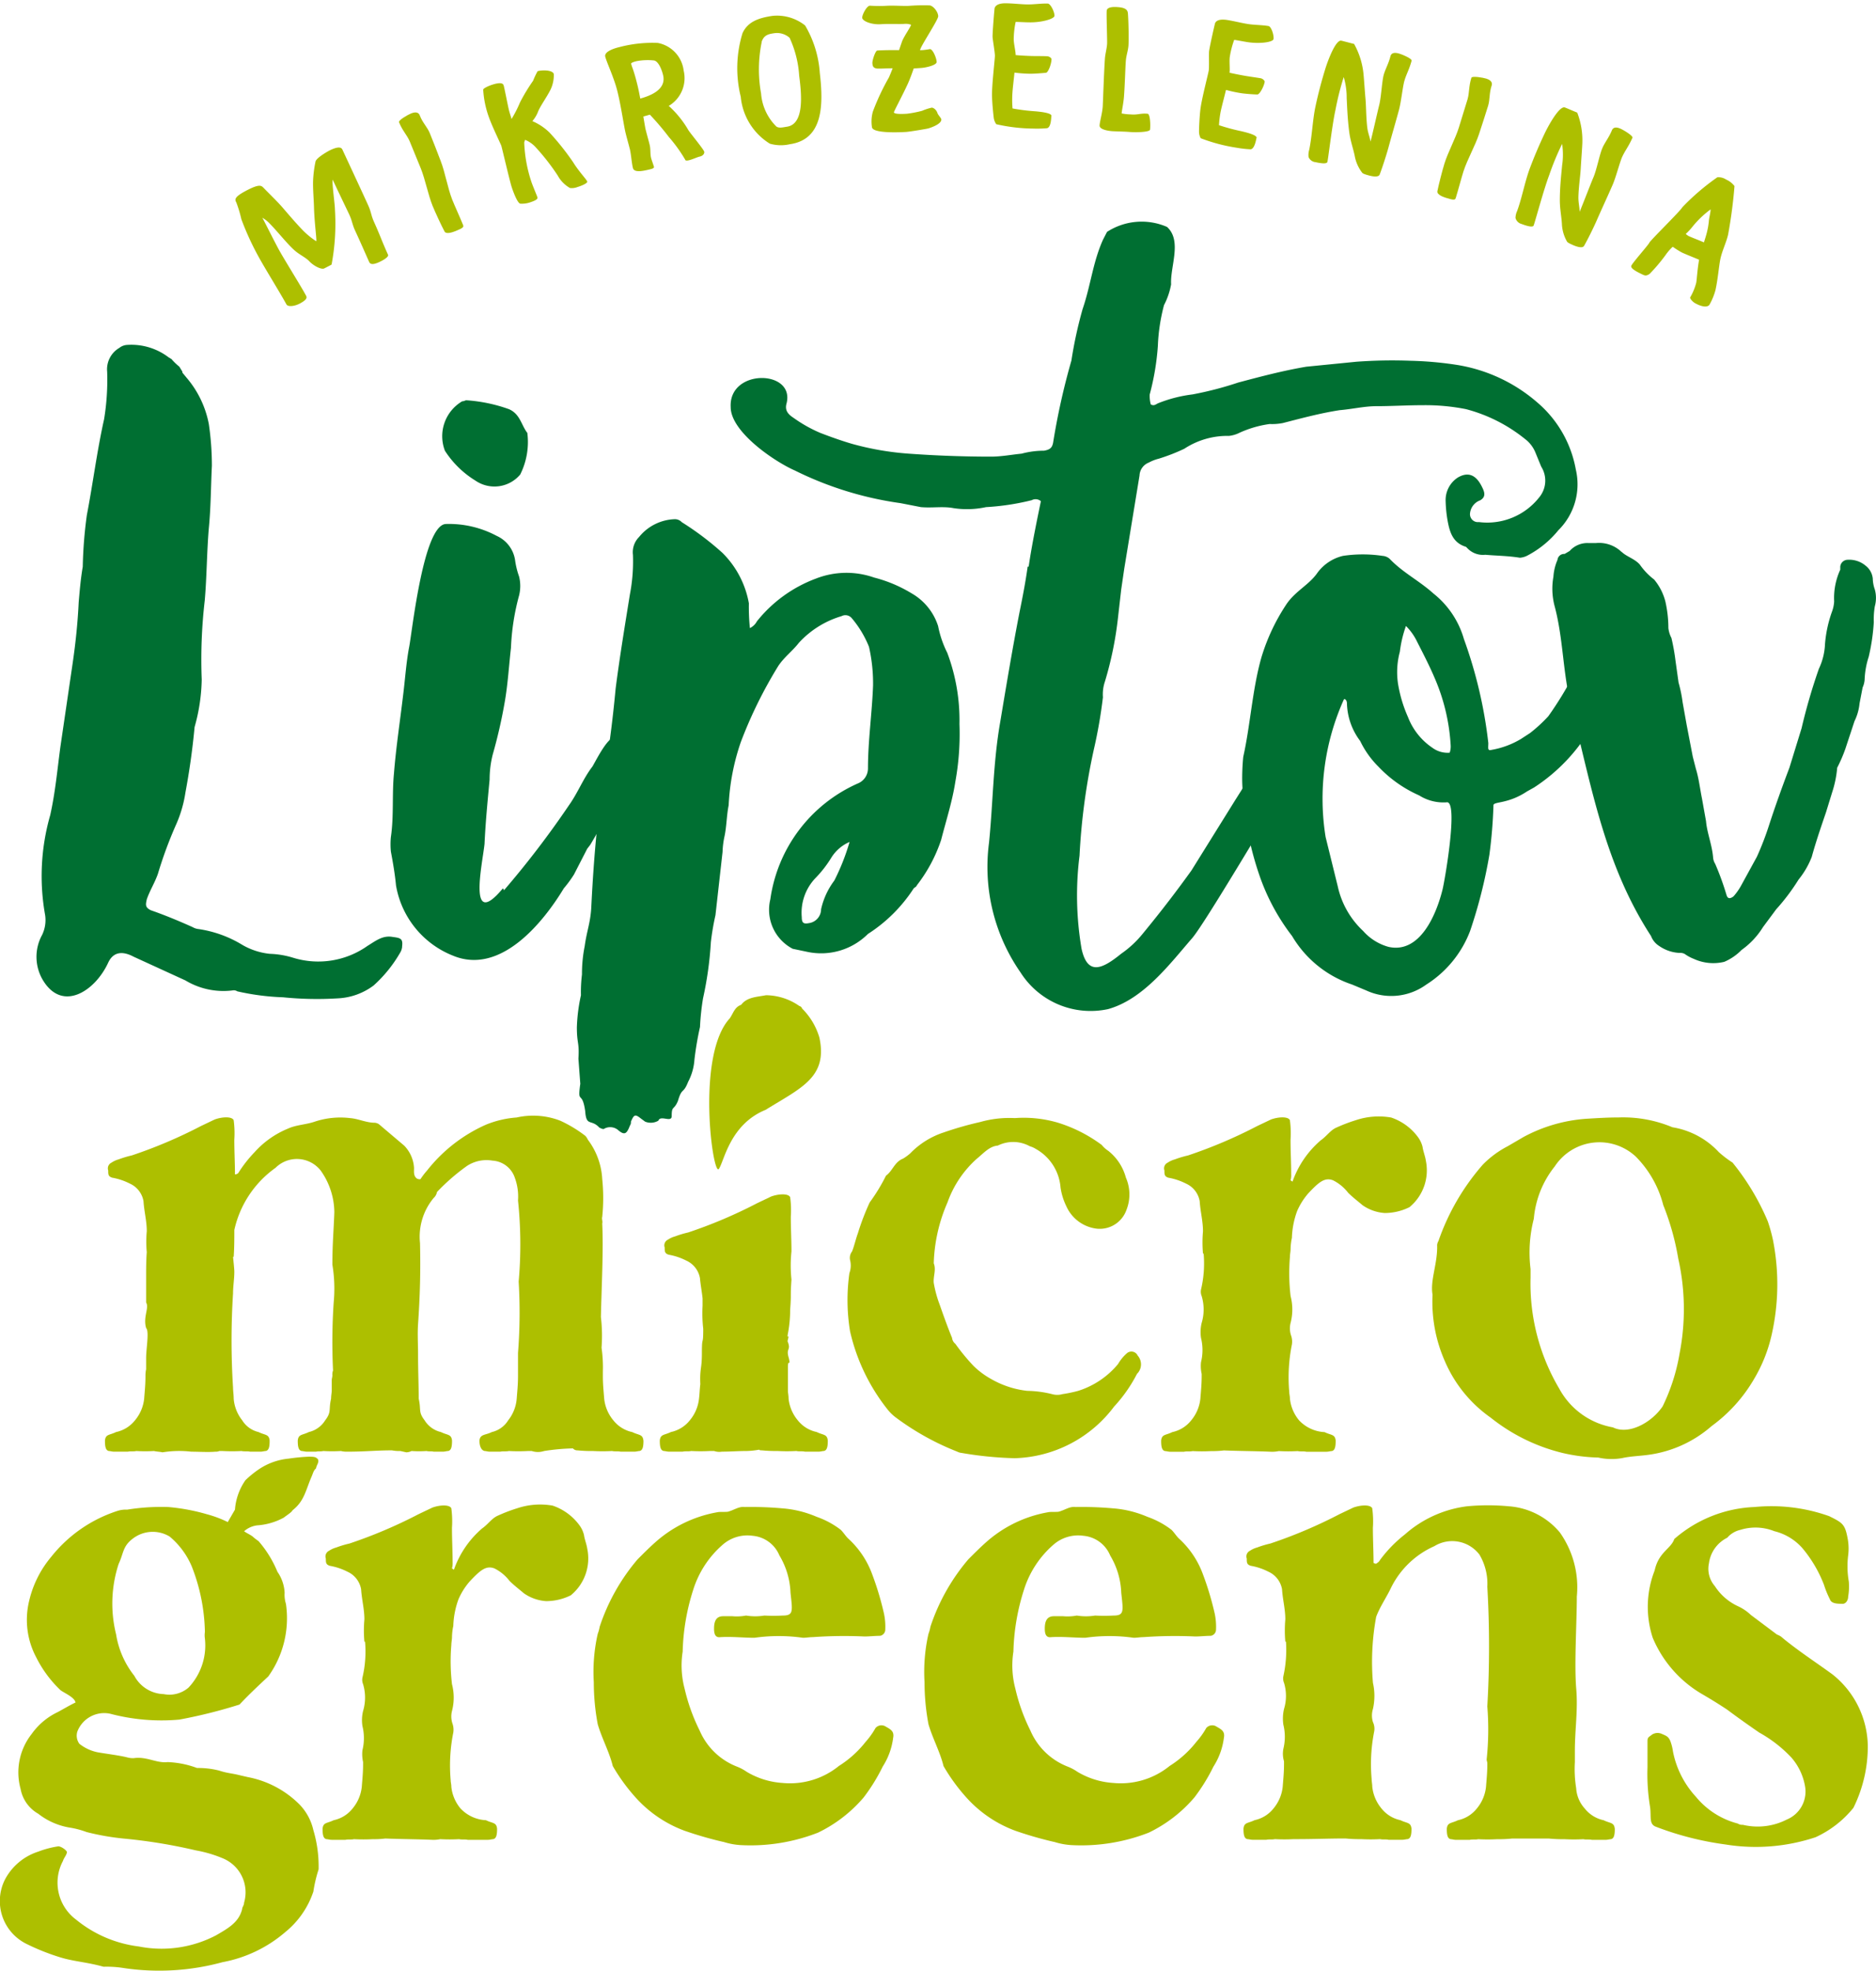 <svg id="Group_16" data-name="Group 16" xmlns="http://www.w3.org/2000/svg" xmlns:xlink="http://www.w3.org/1999/xlink" width="86.12" height="90.427" viewBox="0 0 86.12 90.427">
  <defs>
    <clipPath id="clip-path">
      <rect id="Rectangle_1" data-name="Rectangle 1" width="86.12" height="90.427" fill="none"/>
    </clipPath>
  </defs>
  <g id="Group_1" data-name="Group 1" clip-path="url(#clip-path)">
    <path id="Path_2" data-name="Path 2" d="M19.766,55.774a.634.634,0,0,1-.093.273,6.155,6.155,0,0,1-1.214,1.5,2.966,2.966,0,0,1-1.634.591A15.554,15.554,0,0,1,14.3,58.09a11.125,11.125,0,0,1-2.1-.273.286.286,0,0,0-.187-.046,3.385,3.385,0,0,1-2.194-.454L7.44,56.228c-.514-.273-.934-.227-1.167.273-.607,1.317-2.1,2.271-2.988.818a2.088,2.088,0,0,1-.047-2.089,1.562,1.562,0,0,0,.14-.909,10.121,10.121,0,0,1,.233-4.587c.234-1.045.327-2.089.467-3.134l.56-3.815c.14-.954.234-1.862.28-2.816.047-.545.093-1.09.187-1.635a20.138,20.138,0,0,1,.187-2.362c.28-1.454.467-2.952.793-4.406a11.137,11.137,0,0,0,.14-2.18,1.137,1.137,0,0,1,.56-1.09.63.63,0,0,1,.373-.137,2.827,2.827,0,0,1,1.914.591c.047,0,.047.046.093.046a2.8,2.8,0,0,0,.374.363l.14.228v.045l.187.227a4.589,4.589,0,0,1,1.027,2.135,13.134,13.134,0,0,1,.14,1.908c-.047.954-.047,1.908-.14,2.861-.093,1.09-.093,2.226-.187,3.316a23.457,23.457,0,0,0-.14,3.633,8.483,8.483,0,0,1-.327,2.18q-.14,1.5-.42,3a5.721,5.721,0,0,1-.42,1.453,18.985,18.985,0,0,0-.841,2.271c-.14.409-.374.772-.514,1.181-.047.227-.093.364.187.5.654.227,1.307.5,1.914.772a.676.676,0,0,0,.28.091,5.343,5.343,0,0,1,2.008.727,3.161,3.161,0,0,0,1.26.409,4.066,4.066,0,0,1,1.074.181,3.915,3.915,0,0,0,3.409-.545c.374-.227.7-.5,1.167-.409.374.046.467.09.42.454" transform="translate(-1.306 -12.336)" fill="#006f32"/>
    <path id="Path_3" data-name="Path 3" d="M45.461,44.9c0,.046-.093.318-.14.318-.42.59-.327,1-.654,1.635-.28.545-.28.636-.793,1.545a3.714,3.714,0,0,0-.374.545,17.933,17.933,0,0,1-1.074,1.862c-.514.727-.887,1.5-1.354,2.271l-.14.181-.607,1.181a5.519,5.519,0,0,1-.467.636c-.934,1.545-2.895,4-5.089,3.089a4.232,4.232,0,0,1-2.615-3.225c-.047-.5-.14-1.045-.234-1.544a3.329,3.329,0,0,1,0-.682c.14-.954.047-1.953.14-2.907.093-1.181.28-2.407.42-3.588.093-.727.14-1.5.28-2.226s.654-5.587,1.681-5.632a4.651,4.651,0,0,1,2.335.545A1.455,1.455,0,0,1,37.618,40a3.761,3.761,0,0,0,.187.772,1.8,1.8,0,0,1,0,.863,10.732,10.732,0,0,0-.374,2.407c-.093.818-.14,1.635-.28,2.453a23.361,23.361,0,0,1-.56,2.453,4.7,4.7,0,0,0-.14,1.135c-.093,1-.187,1.953-.233,2.952-.093.909-.794,4,.84,2.044.047.046.047.046.047.091a42.692,42.692,0,0,0,2.988-3.906c.42-.591.654-1.227,1.074-1.772.14-.227.607-1.181.934-1.317l.187-.227c.28-.59.56-.727.887-1.317.14-.182.374-.136.514-.273a3.917,3.917,0,0,0,.747-.772c.28-.363.56-.863.84-1.226.047-.091.187-.182.28-.091.14.091,0,.5-.093.636m-7.611-8.811a1.544,1.544,0,0,1-2.054.273A4.4,4.4,0,0,1,34.4,35a1.858,1.858,0,0,1,.794-2.271c.093,0,.14-.046.187-.046a7.18,7.18,0,0,1,1.961.409c.514.227.56.727.841,1.09a3.326,3.326,0,0,1-.327,1.908" transform="translate(-13.975 -14.319)" fill="#006f32"/>
    <path id="Path_4" data-name="Path 4" d="M55.4,47.063a6.247,6.247,0,0,1,2.708-1.953,3.838,3.838,0,0,1,2.661-.046,6.35,6.35,0,0,1,1.727.727,2.66,2.66,0,0,1,1.214,1.5,4.772,4.772,0,0,0,.42,1.226,8.778,8.778,0,0,1,.56,3.27,12.279,12.279,0,0,1-.187,2.634c-.14.909-.42,1.772-.654,2.68a6.988,6.988,0,0,1-1.12,2.089c0,.046-.094.091-.14.137a7,7,0,0,1-2.1,2.089,3.042,3.042,0,0,1-2.8.818l-.654-.137a2.019,2.019,0,0,1-1.027-2.271,6.856,6.856,0,0,1,4.015-5.314.743.743,0,0,0,.467-.682c0-1.272.187-2.543.234-3.815a7.6,7.6,0,0,0-.187-1.772,4.764,4.764,0,0,0-.793-1.317.379.379,0,0,0-.467-.09,4.315,4.315,0,0,0-1.961,1.226c-.28.364-.654.636-.934,1.045a20.383,20.383,0,0,0-1.727,3.5,10.341,10.341,0,0,0-.56,2.907c-.093.454-.093.954-.187,1.408a3.875,3.875,0,0,0-.093.727l-.326,2.907a11.446,11.446,0,0,0-.211,1.237,16.258,16.258,0,0,1-.359,2.574,11.316,11.316,0,0,0-.14,1.317,14.5,14.5,0,0,0-.255,1.5,2.545,2.545,0,0,1-.288,1.014c-.234.591-.281.239-.468.874-.187.455-.288.2-.288.7,0,.318-.518-.062-.611.21a.688.688,0,0,1-.607.046l-.187-.137c-.28-.227-.327-.182-.467.137a.268.268,0,0,1-.047.182c-.14.364-.234.454-.514.227a.566.566,0,0,0-.654-.091c-.047.046-.14,0-.234-.045-.374-.409-.6-.028-.65-.755-.14-1-.365-.257-.225-1.256l-.086-1.15c.047-.773-.071-.67-.071-1.442a7.874,7.874,0,0,1,.187-1.469,6.527,6.527,0,0,1,.047-.954,6.451,6.451,0,0,1,.125-1.3c.093-.682.257-1.055.3-1.737.093-1.862.233-3.77.514-5.632.28-1.454.466-2.952.607-4.452.187-1.453.42-2.861.654-4.314a7.963,7.963,0,0,0,.14-1.817.986.986,0,0,1,.28-.817,2.2,2.2,0,0,1,1.634-.818.43.43,0,0,1,.327.136,13.365,13.365,0,0,1,1.867,1.408,4.315,4.315,0,0,1,1.214,2.316,9.627,9.627,0,0,0,.047,1.136.728.728,0,0,0,.326-.318m3.409,10.855a5.28,5.28,0,0,1-.747.954,2.305,2.305,0,0,0-.607,1.772c0,.273.094.318.327.273a.647.647,0,0,0,.56-.636,3.421,3.421,0,0,1,.607-1.317,10.1,10.1,0,0,0,.7-1.771,1.835,1.835,0,0,0-.841.727" transform="translate(-20.645 -18.568)" fill="#006f32"/>
    <path id="Path_5" data-name="Path 5" d="M97.693,32.246a4.555,4.555,0,0,1-1.447,1.181.89.89,0,0,1-.326.09c-.561-.09-1.074-.09-1.588-.136a.988.988,0,0,1-.84-.318l-.047-.046c-.607-.182-.747-.681-.841-1.181a6,6,0,0,1-.093-.909,1.23,1.23,0,0,1,.56-1.09c.467-.273.841-.136,1.12.454.14.273.14.455-.093.591a.71.71,0,0,0-.467.591.364.364,0,0,0,.327.409h.093a3.035,3.035,0,0,0,2.755-1.135,1.2,1.2,0,0,0,.093-1.408l-.28-.681a1.478,1.478,0,0,0-.467-.591A7.23,7.23,0,0,0,93.445,26.7a9.538,9.538,0,0,0-1.961-.181c-.747,0-1.448.045-2.148.045-.56,0-1.12.137-1.681.182-.887.136-1.727.363-2.615.591a2.556,2.556,0,0,1-.607.045,4.952,4.952,0,0,0-1.4.409,1.393,1.393,0,0,1-.467.136,3.614,3.614,0,0,0-2.054.591,8.789,8.789,0,0,1-1.167.454,1.991,1.991,0,0,0-.467.182.667.667,0,0,0-.42.59l-.7,4.269-.14.954-.14,1.226a16.289,16.289,0,0,1-.607,3,1.836,1.836,0,0,0-.093.727,22.507,22.507,0,0,1-.42,2.407,29.559,29.559,0,0,0-.654,4.86,14.53,14.53,0,0,0,.093,4.269c.28,1.272.981.908,1.821.227a4.724,4.724,0,0,0,.981-.909c.934-1.136,1.587-2,2.241-2.907l2.008-3.225.374-.591a1.588,1.588,0,0,1,.28-.409c.42-.727.841-1.454,1.448-2.407a9.816,9.816,0,0,1,1.027-.954,3.917,3.917,0,0,0,.747-.772c.28-.364.56-.863.84-1.227.047-.09.187-.181.28-.09.14.09,0,.5-.093.636,0,.046-.094.318-.14.318-.42.591-.326,1-.654,1.635-.28.545-.28.636-.793,1.544a3.744,3.744,0,0,0-.374.545l-.794,1.5c-.56.863-3.5,5.859-4.109,6.586-1.027,1.181-2.241,2.816-3.875,3.27a3.81,3.81,0,0,1-4.015-1.681,8.47,8.47,0,0,1-1.448-5.95c.187-1.862.187-3.679.514-5.541.28-1.681.56-3.361.887-5.042.14-.682.28-1.408.373-2.089h.047c.14-1,.466-2.544.56-3a.368.368,0,0,0-.42-.046,11.226,11.226,0,0,1-2.1.318,4.106,4.106,0,0,1-1.494.046c-.467-.091-.981,0-1.494-.046l-.934-.182a15.8,15.8,0,0,1-4.856-1.5c-.934-.409-2.942-1.771-2.942-2.907-.093-1.771,2.942-1.726,2.568-.181-.093.318.047.5.327.681a6.352,6.352,0,0,0,1.214.682c.467.181.981.363,1.448.5a13.112,13.112,0,0,0,2.615.454q1.891.137,3.782.137c.467,0,.934-.091,1.4-.137a4.007,4.007,0,0,1,1.027-.136c.28-.046.374-.137.42-.364a31.853,31.853,0,0,1,.84-3.77,19.435,19.435,0,0,1,.514-2.362c.374-1.09.467-2.135.934-3.179l.187-.363a2.922,2.922,0,0,1,2.755-.228c.7.636.14,1.817.187,2.634a3.311,3.311,0,0,1-.326.954A8.536,8.536,0,0,0,79.3,23.8a11.644,11.644,0,0,1-.374,2.225,1.509,1.509,0,0,0,.047.455c.14.09.234,0,.327-.046a6.277,6.277,0,0,1,1.587-.409,15.727,15.727,0,0,0,2.1-.545c1.027-.273,2.054-.545,3.128-.727l2.288-.227a22.453,22.453,0,0,1,2.475-.046,16.372,16.372,0,0,1,2.1.182,7.408,7.408,0,0,1,3.735,1.726,5.26,5.26,0,0,1,1.775,3.088,2.962,2.962,0,0,1-.794,2.771" transform="translate(-26.147 -7.929)" fill="#006f32"/>
    <path id="Path_6" data-name="Path 6" d="M119.46,48.681a.632.632,0,0,1-.093.273,25.779,25.779,0,0,1-1.775,4.088,8.2,8.2,0,0,1-2.708,2.907l-.326.182c-.887.591-1.541.454-1.541.636a22.11,22.11,0,0,1-.187,2.271,22.573,22.573,0,0,1-.887,3.5,5.016,5.016,0,0,1-2.007,2.453,2.734,2.734,0,0,1-2.755.273l-.654-.273a5.063,5.063,0,0,1-2.755-2.226,9.739,9.739,0,0,1-1.494-2.77,14.708,14.708,0,0,1-.794-4.269,10,10,0,0,1,.047-1.181c.327-1.453.42-3.134.841-4.588a9.172,9.172,0,0,1,1.167-2.452c.42-.591,1.027-.863,1.4-1.408a2.037,2.037,0,0,1,1.167-.772,6.107,6.107,0,0,1,1.821,0,.543.543,0,0,1,.326.136c.607.636,1.354,1,2.008,1.59a4.111,4.111,0,0,1,1.4,2.09,20.872,20.872,0,0,1,1.12,4.769c0,.227-.047.363.14.317a3.949,3.949,0,0,0,1.354-.5l.42-.273a6.873,6.873,0,0,0,.84-.772,16.16,16.16,0,0,0,1.168-1.908.724.724,0,0,1,.326-.317,5.4,5.4,0,0,0,1.354-1.136c.233-.273.514-.454.607-.818.047-.137.187-.137.327-.137a.233.233,0,0,1,.14.318m-8.591,7.948a2.091,2.091,0,0,1-1.26-.318,5.8,5.8,0,0,1-1.868-1.317,4.227,4.227,0,0,1-.84-1.181,2.988,2.988,0,0,1-.607-1.726c0-.136-.093-.227-.14-.181a11.089,11.089,0,0,0-.84,6.313l.56,2.271a3.955,3.955,0,0,0,1.167,2.044,2.408,2.408,0,0,0,1.167.727c1.448.318,2.194-1.5,2.475-2.634.093-.363.747-4.087.187-4m-2.241-5.5a6.227,6.227,0,0,0,.467,1.59,2.993,2.993,0,0,0,1.12,1.408,1.172,1.172,0,0,0,.794.227.866.866,0,0,0,.047-.318,9.068,9.068,0,0,0-.747-3.134c-.233-.545-.514-1.09-.793-1.635a2.606,2.606,0,0,0-.514-.727,5.392,5.392,0,0,0-.28,1.181,3.6,3.6,0,0,0-.093,1.408" transform="translate(-44.458 -19.822)" fill="#006f32"/>
    <path id="Path_7" data-name="Path 7" d="M130,44.727c.233.227.607.318.841.591a3.075,3.075,0,0,0,.654.681,2.568,2.568,0,0,1,.514,1,5.5,5.5,0,0,1,.14,1.227,1.306,1.306,0,0,0,.14.454,9.762,9.762,0,0,1,.187,1.045l.14,1a6.287,6.287,0,0,1,.187.909l.187,1.045.28,1.454.14.544c.14.455.187.909.28,1.363l.187,1.045c.047.545.28,1.09.326,1.681a.634.634,0,0,0,.093.273,12.508,12.508,0,0,1,.514,1.408c.047.181.14.227.327.09a2.772,2.772,0,0,0,.327-.454l.747-1.363a13.39,13.39,0,0,0,.56-1.453c.28-.863.607-1.772.934-2.634l.56-1.817a26.278,26.278,0,0,1,.794-2.725,2.919,2.919,0,0,0,.28-1.136,5.739,5.739,0,0,1,.327-1.5,1.58,1.58,0,0,0,.093-.455,3.11,3.11,0,0,1,.28-1.453v-.137a.346.346,0,0,1,.326-.317,1.17,1.17,0,0,1,.841.273.851.851,0,0,1,.326.59,1.6,1.6,0,0,0,.094.5,1.447,1.447,0,0,1,0,.772,3.574,3.574,0,0,0-.047.727,9.342,9.342,0,0,1-.234,1.59,3.777,3.777,0,0,0-.187,1.045,1.05,1.05,0,0,1-.093.364l-.14.727a2.377,2.377,0,0,1-.233.818l-.42,1.272a6.812,6.812,0,0,1-.374.863,4.915,4.915,0,0,1-.233,1.135l-.28.909c-.233.681-.467,1.363-.654,2.044a3.863,3.863,0,0,1-.607,1.045,9.545,9.545,0,0,1-1.027,1.363l-.607.818a3.6,3.6,0,0,1-.981,1.045,2.442,2.442,0,0,1-.794.545,2.145,2.145,0,0,1-1.4-.136,1.9,1.9,0,0,1-.42-.228.437.437,0,0,0-.234-.045,1.773,1.773,0,0,1-.934-.318.913.913,0,0,1-.373-.454c-2.1-3.225-2.708-6.722-3.642-10.447-.42-1.59-.374-3.179-.794-4.723a3.141,3.141,0,0,1-.047-1.317,2.335,2.335,0,0,1,.187-.772.306.306,0,0,1,.327-.273l.233-.137a1.086,1.086,0,0,1,.841-.363h.374a1.486,1.486,0,0,1,1.167.409" transform="translate(-55.56 -19.411)" fill="#006f32"/>
    <path id="Path_8" data-name="Path 8" d="M33.293,106c0,.27-.03.45-.18.48-.06,0-.151.03-.241.03h-.629c-.12-.03-.27,0-.39-.03a8.123,8.123,0,0,1-.87,0,6.481,6.481,0,0,1-.72-.03.273.273,0,0,1-.21-.09,9.815,9.815,0,0,0-1.321.12.929.929,0,0,1-.569,0h-.18a8.128,8.128,0,0,1-.87,0c-.121.03-.27,0-.39.03h-.48c-.09,0-.18-.03-.24-.03-.149-.03-.239-.21-.239-.48.029-.3.27-.24.57-.39a1.2,1.2,0,0,0,.75-.54,1.827,1.827,0,0,0,.39-.99c.03-.391.06-.66.06-1.051v-1.05a23.713,23.713,0,0,0,.03-3.271,19.212,19.212,0,0,0-.03-3.72,2.492,2.492,0,0,0-.149-1.05,1.151,1.151,0,0,0-1.02-.78,1.642,1.642,0,0,0-1.17.24,9.446,9.446,0,0,0-1.381,1.2.48.48,0,0,1-.15.27,2.779,2.779,0,0,0-.629,2.071c.03,1.29,0,2.43-.09,3.72-.03.45,0,.93,0,1.38,0,.781.03,1.441.03,2.041.119.51-.03.6.27.99a1.2,1.2,0,0,0,.749.54c.3.15.48.09.511.39,0,.27-.03.45-.18.48-.061,0-.15.03-.241.03h-.42c-.12-.03-.21,0-.33-.03a5.051,5.051,0,0,1-.689,0,.57.57,0,0,1-.24.06l-.27-.06a1.828,1.828,0,0,1-.39-.03c-.72,0-1.23.06-2.041.06a1.127,1.127,0,0,1-.3-.03,7,7,0,0,1-.811,0c-.12.03-.21,0-.33.03h-.42c-.09,0-.18-.03-.24-.03-.15-.03-.18-.21-.18-.48.03-.3.21-.24.51-.39a1.207,1.207,0,0,0,.75-.54c.3-.391.149-.48.27-.99,0-.15.03-.27.03-.391v-.45c0-.09.03-.15.03-.24a.441.441,0,0,1,.03-.21,26.94,26.94,0,0,1,.029-3.12,6.718,6.718,0,0,0-.06-1.74c0-.931.06-1.56.09-2.4a3.342,3.342,0,0,0-.63-1.921,1.39,1.39,0,0,0-2.07-.12,4.758,4.758,0,0,0-1.891,2.851c0,.42,0,.81-.029,1.23h-.03c.03.3.059.57.059.69,0,.33-.059.66-.059.99a34.129,34.129,0,0,0,0,4.321c0,.15.03.33.03.51a1.827,1.827,0,0,0,.39.99,1.206,1.206,0,0,0,.75.54c.3.15.48.09.51.39,0,.27-.029.45-.179.48-.061,0-.15.03-.24.03h-.48c-.121-.03-.27,0-.39-.03a8.126,8.126,0,0,1-.87,0h-.15a.383.383,0,0,1-.18.03c-.329.03-.779,0-1.11,0a4.827,4.827,0,0,0-1.32.03c-.12-.03-.271-.03-.391-.06a6.983,6.983,0,0,1-.81,0c-.121.03-.27,0-.39.03h-.63c-.09,0-.18-.03-.24-.03-.15-.03-.18-.21-.18-.48.03-.3.21-.24.51-.39a1.507,1.507,0,0,0,.87-.54,1.852,1.852,0,0,0,.42-.99c.03-.391.06-.66.06-1.051a1.365,1.365,0,0,1,.03-.3v-.51c0-.45.151-1.231,0-1.381-.149-.51.151-.93,0-1.17V98.5c0-.39,0-.78.03-1.14a5.074,5.074,0,0,1,0-.96c0-.48-.12-.9-.15-1.38a1.09,1.09,0,0,0-.63-.81,2.855,2.855,0,0,0-.81-.27c-.18-.06-.18-.15-.18-.33a.29.29,0,0,1,.151-.36A1.086,1.086,0,0,1,9.2,93.1a4.649,4.649,0,0,1,.6-.18,21.781,21.781,0,0,0,3.18-1.35l.631-.3c.329-.12.78-.15.87.03a4.477,4.477,0,0,1,.029.9c0,.54.03,1.08.03,1.59a.231.231,0,0,0,.151-.06,5.874,5.874,0,0,1,.75-.96,4.191,4.191,0,0,1,1.53-1.08c.39-.18.84-.18,1.26-.33a3.745,3.745,0,0,1,1.62-.15c.36.03.72.21,1.11.21a.431.431,0,0,1,.18.06l1.169.99a1.6,1.6,0,0,1,.451,1.02c0,.18-.03.36.12.48.029.03.15.06.18.03a3.427,3.427,0,0,1,.3-.391,7.1,7.1,0,0,1,2.7-2.1,4.592,4.592,0,0,1,1.41-.33,3.462,3.462,0,0,1,2.01.15,5.961,5.961,0,0,1,1.141.69.618.618,0,0,1,.119.18A3.271,3.271,0,0,1,31.4,94a8.5,8.5,0,0,1,0,1.74c-.03.09.029.21,0,.3.06,1.23-.03,2.88-.061,4.291a7.351,7.351,0,0,1,.03,1.41,6.4,6.4,0,0,1,.06,1.11v.18c0,.391.031.66.061,1.051a1.852,1.852,0,0,0,.42.99,1.507,1.507,0,0,0,.87.54c.3.15.48.09.511.39" transform="translate(-3.754 -39.91)" fill="#adbf00"/>
    <path id="Path_9" data-name="Path 9" d="M61.616,108.809c0,.27-.03.45-.18.48-.06,0-.15.03-.241.03h-.63c-.12-.03-.27,0-.39-.03a8.124,8.124,0,0,1-.87,0,6.468,6.468,0,0,1-.72-.03c-.06,0-.09,0-.12-.03a3.7,3.7,0,0,1-.57.06c-.391,0-.75.03-1.141.03a.742.742,0,0,1-.36-.03h-.18a8.111,8.111,0,0,1-.87,0c-.12.03-.27,0-.39.03h-.63c-.09,0-.18-.03-.24-.03-.15-.03-.18-.21-.18-.48.03-.3.21-.24.51-.39a1.505,1.505,0,0,0,.87-.54,1.857,1.857,0,0,0,.42-.99c.03-.241.03-.45.06-.66-.03-.75.072-.689.072-1.41,0-.9.062-.267.062-1.137a6.227,6.227,0,0,1-.03-1.058v-.33c-.03-.3-.09-.6-.12-.931a1.092,1.092,0,0,0-.63-.81,2.87,2.87,0,0,0-.81-.27c-.18-.06-.18-.15-.18-.33a.29.29,0,0,1,.15-.36,1.106,1.106,0,0,1,.33-.15,4.6,4.6,0,0,1,.6-.18,21.862,21.862,0,0,0,3.18-1.35l.63-.3c.33-.12.781-.15.87.03a4.435,4.435,0,0,1,.03.9c0,.54.03,1.08.03,1.59a6.12,6.12,0,0,0,0,1.29c-.06.87,0,.578-.06,1.388a5.856,5.856,0,0,1-.09,1.02c-.09.45.088-.034-.031.417.18.45-.09.3.06.78.09.42-.042,0-.042.42v1.08c0,.09.03.21.03.36a1.857,1.857,0,0,0,.42.99,1.5,1.5,0,0,0,.87.54c.3.15.48.09.51.39" transform="translate(-23.615 -42.72)" fill="#adbf00"/>
    <path id="Path_10" data-name="Path 10" d="M58.9,82.289c.15-.22.21-.494.51-.6.27-.357.72-.357,1.14-.439a2.715,2.715,0,0,1,1.53.494c.09.028.12.083.12.11a3.122,3.122,0,0,1,.8,1.338c.393,1.825-.84,2.306-2.466,3.315-1.653.673-1.906,2.378-2.151,2.714-.273.375-1.063-5.26.52-6.928" transform="translate(-25.385 -35.591)" fill="#adbf00"/>
    <path id="Path_11" data-name="Path 11" d="M74.485,106.639a.551.551,0,0,1-.21-.06,12.11,12.11,0,0,1-2.851-1.59,2.058,2.058,0,0,1-.36-.36,8.949,8.949,0,0,1-1.71-3.57,8.838,8.838,0,0,1-.03-2.671,1.01,1.01,0,0,0,.03-.6.478.478,0,0,1,.09-.391c.09-.21.18-.6.27-.84a11.4,11.4,0,0,1,.54-1.41,8.388,8.388,0,0,0,.75-1.23c.3-.21.39-.63.78-.78a2.274,2.274,0,0,0,.33-.24,3.768,3.768,0,0,1,1.531-.96,15.4,15.4,0,0,1,1.68-.48,4.9,4.9,0,0,1,1.59-.18,5.567,5.567,0,0,1,1.981.21,6.679,6.679,0,0,1,2.01,1.02,1.3,1.3,0,0,0,.3.27,2.34,2.34,0,0,1,.81,1.23,1.924,1.924,0,0,1,.03,1.471,1.3,1.3,0,0,1-1.38.87,1.756,1.756,0,0,1-1.38-1.02,2.942,2.942,0,0,1-.27-.87,2.224,2.224,0,0,0-1.14-1.77,1.067,1.067,0,0,0-.27-.12,1.588,1.588,0,0,0-1.47-.03c-.39.03-.66.36-.96.6a4.868,4.868,0,0,0-1.35,2.01,7.462,7.462,0,0,0-.63,2.791c.12.3-.03.6,0,.9a5.394,5.394,0,0,0,.27.991c.18.51.36,1.02.57,1.53a.4.4,0,0,0,.15.27,9.573,9.573,0,0,0,.84,1.02,3.768,3.768,0,0,0,.81.6,4.275,4.275,0,0,0,1.65.54,4.994,4.994,0,0,1,1.14.15.866.866,0,0,0,.48,0,6.056,6.056,0,0,0,.72-.15,3.889,3.889,0,0,0,1.83-1.23,1.951,1.951,0,0,1,.39-.48.316.316,0,0,1,.51.09.608.608,0,0,1-.03.84,6.719,6.719,0,0,1-1.05,1.5,5.908,5.908,0,0,1-4.561,2.37,16.634,16.634,0,0,1-2.43-.24" transform="translate(-30.331 -39.98)" fill="#adbf00"/>
    <path id="Path_12" data-name="Path 12" d="M106.265,95.3a2.551,2.551,0,0,1-1.14.27,2.008,2.008,0,0,1-1.02-.36c-.21-.18-.45-.36-.66-.57a2,2,0,0,0-.691-.57c-.39-.15-.66.09-1.14.6a3.159,3.159,0,0,0-.51.81,3.91,3.91,0,0,0-.24,1.231,2.657,2.657,0,0,0-.06.51c0,.12-.03.24-.03.36a8.93,8.93,0,0,0,.03,1.8,2.441,2.441,0,0,1,0,1.231,1.03,1.03,0,0,0,.03.6.861.861,0,0,1,.03.39,7.623,7.623,0,0,0-.12,2.19c0,.09.03.18.03.3a1.853,1.853,0,0,0,.42.99,1.719,1.719,0,0,0,1.17.54c.3.15.48.09.51.39,0,.27-.03.45-.18.48-.06,0-.15.03-.241.03h-.93c-.12-.03-.27,0-.39-.03a8.121,8.121,0,0,1-.87,0,1.47,1.47,0,0,1-.36.03c-.69-.03-1.41-.03-2.16-.06a3.991,3.991,0,0,1-.57.03,8.111,8.111,0,0,1-.87,0c-.12.03-.27,0-.391.03h-.63c-.09,0-.18-.03-.24-.03-.15-.03-.18-.21-.18-.48.03-.3.21-.24.51-.39a1.505,1.505,0,0,0,.87-.54,1.848,1.848,0,0,0,.42-.99c.03-.39.06-.66.06-1.05v-.09a1.636,1.636,0,0,1-.03-.54,2.318,2.318,0,0,0,0-1.11,1.776,1.776,0,0,1,.03-.69,2.149,2.149,0,0,0,0-1.231.518.518,0,0,1-.03-.3,5.182,5.182,0,0,0,.12-1.65h-.03a5.829,5.829,0,0,1,0-1.02c0-.48-.12-.9-.15-1.381a1.089,1.089,0,0,0-.63-.81,2.872,2.872,0,0,0-.81-.27c-.18-.06-.18-.15-.18-.33a.29.29,0,0,1,.15-.36,1.1,1.1,0,0,1,.33-.15,4.508,4.508,0,0,1,.6-.18,21.959,21.959,0,0,0,3.18-1.35l.63-.3c.33-.12.781-.15.87.03a4.437,4.437,0,0,1,.03.9c0,.54.03,1.08.03,1.59a.825.825,0,0,1-.03.27l.09.06a4.435,4.435,0,0,1,1.29-1.89c.3-.21.45-.48.75-.6a7.477,7.477,0,0,1,.87-.33,3.316,3.316,0,0,1,1.621-.12,2.531,2.531,0,0,1,1.23.9,1.239,1.239,0,0,1,.21.45c.03.21.12.42.15.63a2.185,2.185,0,0,1-.75,2.13" transform="translate(-41.558 -39.919)" fill="#adbf00"/>
    <path id="Path_13" data-name="Path 13" d="M124.6,106.836a8.028,8.028,0,0,1-1.62-.21,8.5,8.5,0,0,1-3.3-1.62,6.09,6.09,0,0,1-2.1-2.58,6.727,6.727,0,0,1-.57-3.061c-.12-.66.24-1.44.21-2.28a.436.436,0,0,1,.06-.181,10.569,10.569,0,0,1,2.04-3.51,4.493,4.493,0,0,1,1.14-.841l.72-.42a7.1,7.1,0,0,1,2.911-.841c.51-.03.96-.059,1.47-.059a5.864,5.864,0,0,1,2.461.45,3.718,3.718,0,0,1,2.13,1.141,5.035,5.035,0,0,0,.63.48A11.106,11.106,0,0,1,132.4,96a7.314,7.314,0,0,1,.24.87,10.477,10.477,0,0,1-.06,4.321,6.907,6.907,0,0,1-.81,2.04,7.044,7.044,0,0,1-1.95,2.161,5.514,5.514,0,0,1-2.911,1.32c-.45.06-.78.06-1.2.15a2.755,2.755,0,0,1-1.11-.03m2.971-2.34a8.849,8.849,0,0,0,.78-2.43,10.588,10.588,0,0,0-.06-4.351,11.979,11.979,0,0,0-.69-2.461,4.872,4.872,0,0,0-1.26-2.221,2.451,2.451,0,0,0-3.721.451,4.446,4.446,0,0,0-.96,2.4,6.213,6.213,0,0,0-.15,2.31v.39a9.466,9.466,0,0,0,1.32,5.1,3.487,3.487,0,0,0,2.461,1.771c.72.36,1.77-.21,2.28-.96" transform="translate(-51.247 -39.966)" fill="#adbf00"/>
    <path id="Path_14" data-name="Path 14" d="M14.627,137.858a6.323,6.323,0,0,0-.241,1.02,4.03,4.03,0,0,1-1.29,1.861,6.123,6.123,0,0,1-2.88,1.38,11.039,11.039,0,0,1-4.531.27,4.95,4.95,0,0,0-.931-.06c-.75-.21-1.35-.24-1.95-.42a10.281,10.281,0,0,1-1.591-.63,2.19,2.19,0,0,1-.99-2.941,2.632,2.632,0,0,1,1.531-1.29,4.366,4.366,0,0,1,.9-.24c.12-.03.42.18.42.27-.03.15-.15.27-.18.39a2.114,2.114,0,0,0,.6,2.7,5.634,5.634,0,0,0,2.88,1.231,5.391,5.391,0,0,0,3.541-.51c.57-.33,1.05-.6,1.2-1.2,0-.09.09-.18.09-.3a1.687,1.687,0,0,0-.99-2.04,5.8,5.8,0,0,0-1.23-.36,24.424,24.424,0,0,0-3.3-.54,11.438,11.438,0,0,1-1.71-.3,4.029,4.029,0,0,0-.81-.21,3.186,3.186,0,0,1-1.41-.63,1.649,1.649,0,0,1-.81-1.14,2.848,2.848,0,0,1,.51-2.521,3.09,3.09,0,0,1,1.17-.99c.18-.09.63-.36.84-.45-.03-.24-.54-.45-.69-.57a5.394,5.394,0,0,1-1.11-1.5,3.661,3.661,0,0,1-.33-2.58,4.852,4.852,0,0,1,1.02-2.04,6.389,6.389,0,0,1,3.03-2.1,1.241,1.241,0,0,1,.45-.06,9.83,9.83,0,0,1,1.89-.12,9.176,9.176,0,0,1,1.771.33,5.26,5.26,0,0,1,.96.36l.33-.57a2.715,2.715,0,0,1,.48-1.35,4.684,4.684,0,0,1,.63-.51,2.943,2.943,0,0,1,1.35-.48,8.948,8.948,0,0,1,.931-.09c.3,0,.33.03.42.12.06.15-.06.24-.09.42-.12.09-.15.27-.21.39-.27.63-.33,1.11-.87,1.531-.03.09-.33.27-.39.33a2.969,2.969,0,0,1-1.231.36,1.115,1.115,0,0,0-.6.27c.12.09.27.149.39.24a2.309,2.309,0,0,0,.27.21,5.092,5.092,0,0,1,.87,1.41,1.844,1.844,0,0,1,.33.96,1.4,1.4,0,0,0,.06.51,4.578,4.578,0,0,1-.81,3.331c-.45.42-.9.84-1.321,1.29a23.26,23.26,0,0,1-2.76.69,9.2,9.2,0,0,1-3.181-.27,1.321,1.321,0,0,0-1.5.81.629.629,0,0,0,.09.57,1.969,1.969,0,0,0,.84.39c.33.06,1.05.15,1.38.24a1.022,1.022,0,0,0,.27.03c.6-.09,1.05.24,1.56.18a4.3,4.3,0,0,1,1.35.27,3.929,3.929,0,0,1,1.02.12c.36.12.57.12.93.21l.39.09a4.549,4.549,0,0,1,2.371,1.26,2.478,2.478,0,0,1,.63,1.17,5.833,5.833,0,0,1,.241,1.8m-9.3-10.8a4.109,4.109,0,0,0,.84,1.921,1.581,1.581,0,0,0,1.35.84,1.344,1.344,0,0,0,1.14-.3,2.819,2.819,0,0,0,.75-2.25,1.013,1.013,0,0,1,0-.3,8.608,8.608,0,0,0-.6-3,3.611,3.611,0,0,0-1.02-1.38,1.5,1.5,0,0,0-1.681.09c-.48.36-.42.66-.66,1.17a5.85,5.85,0,0,0-.12,3.211" transform="translate(0 -52.098)" fill="#adbf00"/>
    <path id="Path_15" data-name="Path 15" d="M37.753,126.99a2.551,2.551,0,0,1-1.14.27,2.008,2.008,0,0,1-1.02-.36c-.21-.18-.45-.36-.66-.57a2,2,0,0,0-.69-.57c-.39-.15-.66.09-1.14.6a3.153,3.153,0,0,0-.51.81,3.9,3.9,0,0,0-.24,1.23,2.659,2.659,0,0,0-.06.51c0,.12-.03.24-.03.36a8.889,8.889,0,0,0,.03,1.8,2.441,2.441,0,0,1,0,1.231,1.025,1.025,0,0,0,.03.6.861.861,0,0,1,.03.39,7.644,7.644,0,0,0-.12,2.19c0,.09.03.18.03.3a1.853,1.853,0,0,0,.42.99,1.718,1.718,0,0,0,1.17.54c.3.15.48.09.51.39,0,.27-.03.45-.18.48-.06,0-.15.03-.24.03h-.93c-.12-.03-.27,0-.39-.03a8.129,8.129,0,0,1-.87,0,1.472,1.472,0,0,1-.36.03c-.69-.03-1.41-.03-2.16-.06a3.99,3.99,0,0,1-.57.03,8.12,8.12,0,0,1-.87,0c-.12.03-.27,0-.391.03h-.63c-.09,0-.18-.03-.24-.03-.15-.03-.18-.21-.18-.48.03-.3.21-.24.51-.39a1.505,1.505,0,0,0,.87-.54,1.848,1.848,0,0,0,.42-.99c.03-.39.06-.66.06-1.05v-.09a1.636,1.636,0,0,1-.03-.54,2.318,2.318,0,0,0,0-1.11,1.776,1.776,0,0,1,.03-.69,2.149,2.149,0,0,0,0-1.231.518.518,0,0,1-.03-.3,5.182,5.182,0,0,0,.12-1.65h-.03a5.722,5.722,0,0,1,0-1.02c0-.48-.12-.9-.15-1.381a1.089,1.089,0,0,0-.63-.81,2.872,2.872,0,0,0-.81-.27c-.18-.06-.18-.15-.18-.33a.29.29,0,0,1,.15-.36,1.1,1.1,0,0,1,.33-.15,4.5,4.5,0,0,1,.6-.18,21.96,21.96,0,0,0,3.18-1.35l.63-.3c.33-.12.781-.15.87.03a4.436,4.436,0,0,1,.03.9c0,.54.03,1.08.03,1.59a.823.823,0,0,1-.03.27l.09.06a4.433,4.433,0,0,1,1.29-1.891c.3-.21.45-.48.75-.6a7.38,7.38,0,0,1,.87-.33,3.316,3.316,0,0,1,1.621-.12,2.532,2.532,0,0,1,1.23.9,1.239,1.239,0,0,1,.21.45c.03.21.12.42.15.63a2.185,2.185,0,0,1-.75,2.13" transform="translate(-11.544 -53.803)" fill="#adbf00"/>
    <path id="Path_16" data-name="Path 16" d="M54.432,138.4a17.3,17.3,0,0,1-1.771-.51,5.653,5.653,0,0,1-2.28-1.56,8.537,8.537,0,0,1-1.02-1.41c-.15-.63-.51-1.29-.691-1.921a10.425,10.425,0,0,1-.18-1.92,7.868,7.868,0,0,1,.18-2.221,1.782,1.782,0,0,0,.09-.33,9.235,9.235,0,0,1,1.74-3.091c.27-.27.54-.541.81-.78a5.768,5.768,0,0,1,2.851-1.381c.12-.03.42,0,.51-.03.3-.09.48-.24.75-.21a16.257,16.257,0,0,1,1.71.06,4.936,4.936,0,0,1,1.59.39,3.924,3.924,0,0,1,1.11.6c.12.12.21.27.33.39a4.12,4.12,0,0,1,1.11,1.65,13.663,13.663,0,0,1,.54,1.8,2.913,2.913,0,0,1,.06.72.292.292,0,0,1-.24.3c-.24,0-.48.03-.72.03a20.355,20.355,0,0,0-2.37.03c-.15,0-.3.03-.45.03a7.869,7.869,0,0,0-2.221,0c-.51,0-1.02-.06-1.56-.03-.21.03-.3-.09-.3-.39,0-.33.09-.57.42-.57h.42a2.314,2.314,0,0,0,.63-.03,2.632,2.632,0,0,0,.84,0,7.9,7.9,0,0,0,.84,0c.51,0,.45-.21.36-1.05a3.574,3.574,0,0,0-.51-1.71,1.466,1.466,0,0,0-1.23-.9,1.72,1.72,0,0,0-1.35.39,4.528,4.528,0,0,0-1.38,2.1,10.044,10.044,0,0,0-.48,2.82,4.152,4.152,0,0,0,.09,1.71,8.632,8.632,0,0,0,.691,1.92,3.077,3.077,0,0,0,1.71,1.65,2.146,2.146,0,0,1,.45.24,3.658,3.658,0,0,0,1.65.51,3.557,3.557,0,0,0,2.581-.78,4.824,4.824,0,0,0,1.23-1.11,3.589,3.589,0,0,0,.45-.63.362.362,0,0,1,.48-.06c.21.12.39.21.33.51a3.17,3.17,0,0,1-.48,1.32,8.451,8.451,0,0,1-.87,1.41,6.39,6.39,0,0,1-2.1,1.62,8.512,8.512,0,0,1-3.571.57,3.264,3.264,0,0,1-.78-.15" transform="translate(-21.231 -53.897)" fill="#adbf00"/>
    <path id="Path_17" data-name="Path 17" d="M81.452,138.4a17.3,17.3,0,0,1-1.771-.51,5.653,5.653,0,0,1-2.28-1.56,8.536,8.536,0,0,1-1.02-1.41c-.15-.63-.51-1.29-.691-1.921a10.424,10.424,0,0,1-.18-1.92,7.867,7.867,0,0,1,.18-2.221,1.782,1.782,0,0,0,.09-.33,9.235,9.235,0,0,1,1.74-3.091c.27-.27.54-.541.81-.78a5.768,5.768,0,0,1,2.851-1.381c.12-.03.42,0,.51-.03.3-.09.48-.24.75-.21a16.257,16.257,0,0,1,1.71.06,4.936,4.936,0,0,1,1.59.39,3.925,3.925,0,0,1,1.11.6c.12.12.21.27.33.39a4.12,4.12,0,0,1,1.11,1.65,13.664,13.664,0,0,1,.54,1.8,2.914,2.914,0,0,1,.06.72.292.292,0,0,1-.24.3c-.24,0-.48.03-.72.03a20.355,20.355,0,0,0-2.37.03c-.15,0-.3.03-.45.03a7.869,7.869,0,0,0-2.221,0c-.51,0-1.02-.06-1.56-.03-.21.03-.3-.09-.3-.39,0-.33.09-.57.42-.57h.42a2.314,2.314,0,0,0,.63-.03,2.632,2.632,0,0,0,.84,0,7.9,7.9,0,0,0,.84,0c.51,0,.45-.21.36-1.05a3.574,3.574,0,0,0-.51-1.71,1.466,1.466,0,0,0-1.23-.9,1.72,1.72,0,0,0-1.35.39,4.528,4.528,0,0,0-1.38,2.1,10.044,10.044,0,0,0-.48,2.82,4.152,4.152,0,0,0,.09,1.71,8.632,8.632,0,0,0,.691,1.92,3.077,3.077,0,0,0,1.71,1.65,2.146,2.146,0,0,1,.45.24,3.658,3.658,0,0,0,1.65.51,3.557,3.557,0,0,0,2.581-.78,4.824,4.824,0,0,0,1.23-1.11,3.59,3.59,0,0,0,.45-.63.362.362,0,0,1,.48-.06c.21.12.39.21.33.51a3.171,3.171,0,0,1-.48,1.32,8.45,8.45,0,0,1-.87,1.41,6.39,6.39,0,0,1-2.1,1.62,8.512,8.512,0,0,1-3.571.57,3.264,3.264,0,0,1-.78-.15" transform="translate(-33.068 -53.897)" fill="#adbf00"/>
    <path id="Path_18" data-name="Path 18" d="M118.635,137.733c0,.27-.03.45-.18.48-.06,0-.15.03-.241.03h-.63c-.12-.03-.27,0-.39-.03a8.126,8.126,0,0,1-.87,0,6.47,6.47,0,0,1-.72-.03h-1.68a5.989,5.989,0,0,1-.691.03,8.115,8.115,0,0,1-.87,0c-.12.03-.27,0-.39.03h-.63c-.09,0-.18-.03-.24-.03-.15-.03-.18-.21-.18-.48.03-.3.21-.24.51-.39a1.505,1.505,0,0,0,.87-.54,1.85,1.85,0,0,0,.42-.991c.03-.39.06-.66.06-1.05v-.03c0-.06-.03-.12-.03-.18a13.159,13.159,0,0,0,.03-2.431,47.7,47.7,0,0,0,0-5.491,2.618,2.618,0,0,0-.36-1.471,1.57,1.57,0,0,0-2.071-.39,4.045,4.045,0,0,0-1.98,1.89c-.21.45-.51.87-.691,1.35a11.419,11.419,0,0,0-.149,3.03,2.712,2.712,0,0,1,0,1.2,1.015,1.015,0,0,0,0,.6.72.72,0,0,1,.06.42,7.682,7.682,0,0,0-.12,2.19c0,.12.03.24.03.36a1.855,1.855,0,0,0,.42.991,1.505,1.505,0,0,0,.87.54c.3.15.48.09.51.39,0,.27-.03.45-.18.48-.06,0-.15.03-.241.03h-.63c-.12-.03-.27,0-.39-.03a8.128,8.128,0,0,1-.87,0,6.47,6.47,0,0,1-.72-.03c-.72,0-1.471.03-2.221.03h-.15a8.116,8.116,0,0,1-.87,0c-.12.03-.27,0-.39.03h-.63c-.09,0-.18-.03-.24-.03-.15-.03-.18-.21-.18-.48.03-.3.21-.24.51-.39a1.505,1.505,0,0,0,.87-.54,1.855,1.855,0,0,0,.42-.991c.03-.39.06-.66.06-1.05v-.12a1.2,1.2,0,0,1-.03-.57,2.319,2.319,0,0,0,0-1.11,1.946,1.946,0,0,1,.03-.72,2.05,2.05,0,0,0,0-1.2.518.518,0,0,1-.03-.3,5.61,5.61,0,0,0,.12-1.59h-.03a5.837,5.837,0,0,1,0-1.02c0-.48-.12-.9-.15-1.38a1.089,1.089,0,0,0-.63-.81,2.848,2.848,0,0,0-.81-.27c-.18-.06-.18-.15-.18-.33a.289.289,0,0,1,.15-.36,1.1,1.1,0,0,1,.33-.15,4.6,4.6,0,0,1,.6-.18A21.807,21.807,0,0,0,106,123.3l.63-.3c.33-.12.78-.15.87.03a4.436,4.436,0,0,1,.03.9c0,.54.03,1.08.03,1.59a.029.029,0,0,0,.03.03c.03.03.12.03.12,0a.358.358,0,0,0,.15-.15,6.019,6.019,0,0,1,1.14-1.17,5.292,5.292,0,0,1,2.851-1.29,10.246,10.246,0,0,1,1.921,0,3.366,3.366,0,0,1,2.34,1.2,4.351,4.351,0,0,1,.78,2.941c0,1.17-.12,3.06-.03,4.2.09.99-.06,1.89-.06,2.881v.51a5.55,5.55,0,0,0,.06,1.2,1.531,1.531,0,0,0,.391.931,1.505,1.505,0,0,0,.87.54c.3.15.48.09.51.39" transform="translate(-44.506 -53.834)" fill="#adbf00"/>
    <path id="Path_19" data-name="Path 19" d="M134.982,137.67c-.33-.12-.21-.45-.27-.9a9.217,9.217,0,0,1-.12-1.83v-1.2c0-.18.06-.18.21-.3a.473.473,0,0,1,.45-.03c.21.09.3.12.39.33a2.262,2.262,0,0,1,.12.48,4.268,4.268,0,0,0,1.05,2.071,3.681,3.681,0,0,0,1.921,1.23.4.4,0,0,0,.24.06,2.937,2.937,0,0,0,2.011-.241,1.389,1.389,0,0,0,.84-1.53,2.7,2.7,0,0,0-.63-1.32,6.053,6.053,0,0,0-1.47-1.141c-.48-.33-.99-.69-1.471-1.05-.36-.24-.75-.48-1.11-.69a5.416,5.416,0,0,1-2.311-2.61,4.579,4.579,0,0,1,.09-3.091c.18-.84.75-.99.9-1.44A5.956,5.956,0,0,1,139.513,123a7.913,7.913,0,0,1,3.421.42c.6.3.72.36.84.99a2.484,2.484,0,0,1,.03.81,4.043,4.043,0,0,0,.03,1.2,2.714,2.714,0,0,1-.03.69c0,.18-.12.36-.3.33-.27,0-.48-.03-.54-.21a4.364,4.364,0,0,1-.27-.66,5.9,5.9,0,0,0-.99-1.681,2.508,2.508,0,0,0-1.29-.78,2.326,2.326,0,0,0-1.56-.06,1.121,1.121,0,0,0-.6.36,1.533,1.533,0,0,0-.84,1.17,1.21,1.21,0,0,0,.27,1.05,2.528,2.528,0,0,0,1.08.931,2.138,2.138,0,0,1,.57.39l1.2.9a.986.986,0,0,1,.18.09c.75.63,1.59,1.17,2.371,1.74a4.275,4.275,0,0,1,1.62,3.241,6.34,6.34,0,0,1-.66,2.88,4.788,4.788,0,0,1-1.74,1.35,8.709,8.709,0,0,1-4.141.33,14.083,14.083,0,0,1-3.18-.81" transform="translate(-58.962 -53.861)" fill="#adbf00"/>
    <path id="Path_20" data-name="Path 20" d="M20.543,13.911c.313.323.634.626.884.919.357.416.682.792.954,1.064a3.8,3.8,0,0,0,.562.45c.033-.052-.07-.724-.1-1.486-.008-.423-.058-.915-.043-1.3a5.359,5.359,0,0,1,.111-.868c.029-.163.541-.465.707-.541.4-.184.494-.085.53-.005s.958,2.056,1.181,2.552c.148.327.124.443.272.771.286.633.35.858.643,1.505.017.037-.04.157-.409.328s-.434.052-.464-.012-.421-.959-.628-1.4c-.156-.333-.137-.456-.292-.789-.071-.152-.686-1.425-.749-1.58-.046.136.1,1.124.1,1.358a10.19,10.19,0,0,1-.153,2.536c-.051.034-.289.153-.342.18-.115.058-.464-.1-.684-.333-.165-.174-.451-.3-.667-.491-.355-.315-.78-.863-1.155-1.244a1.482,1.482,0,0,0-.33-.258c.273.515.456.9.73,1.412.233.437,1.043,1.725,1.276,2.162.037.07.071.169-.275.355-.27.145-.563.16-.624.048-.319-.582-1-1.668-1.314-2.249a12.846,12.846,0,0,1-.757-1.662,5.73,5.73,0,0,0-.23-.766c-.073-.133-.111-.243.427-.53.652-.347.725-.246.839-.125" transform="translate(-8.427 -5.276)" fill="#adbf00"/>
    <path id="Path_21" data-name="Path 21" d="M33.548,9.317c.136.35.341.527.461.815s.371.935.5,1.278c.2.506.318,1.23.527,1.766.087.223.413.945.5,1.168.035.089.026.135-.365.289-.125.049-.412.147-.484.013-.151-.283-.434-.893-.554-1.189-.2-.5-.332-1.192-.534-1.7l-.515-1.256c-.128-.293-.33-.479-.488-.871-.036-.089.411-.346.564-.406.272-.107.359.015.387.089" transform="translate(-14.279 -4.024)" fill="#adbf00"/>
    <path id="Path_22" data-name="Path 22" d="M44.244,10.847c.024.084-.279.206-.455.258a.694.694,0,0,1-.337.043,1.451,1.451,0,0,1-.562-.571,10.142,10.142,0,0,0-1-1.285,1.335,1.335,0,0,0-.5-.355l-.039.117a6.41,6.41,0,0,0,.331,1.816c.044.137.249.624.271.692s.008.131-.334.245a1.178,1.178,0,0,1-.449.059c-.144-.033-.342-.609-.387-.737-.088-.257-.453-1.829-.484-1.92s-.434-.915-.574-1.323a4.439,4.439,0,0,1-.257-1.254c.022-.075.293-.183.379-.212.421-.141.529-.074.559.017s.153.731.229,1.076c.037.173.1.337.134.469a5.518,5.518,0,0,0,.389-.763,8.525,8.525,0,0,1,.6-.991,3.714,3.714,0,0,1,.207-.439c.182-.055.686-.07.744.13a1.544,1.544,0,0,1-.147.709c-.167.341-.478.761-.58,1.026a1.45,1.45,0,0,1-.258.425,2.565,2.565,0,0,1,.787.523A11.864,11.864,0,0,1,43.6,9.97c.243.4.618.793.642.877" transform="translate(-17.286 -2.522)" fill="#adbf00"/>
    <path id="Path_23" data-name="Path 23" d="M53.987,8.5c.014.07-.048.181-.211.215-.1.02-.345.137-.507.171-.089.019-.149.016-.161-.039a6.758,6.758,0,0,0-.743-1.03,12.549,12.549,0,0,0-.873-1.027c-.1.03-.2.058-.3.085.047.279.083.5.1.575.047.194.144.532.194.742.044.187.016.391.06.577.022.094.118.35.133.412s-.064.089-.193.121c-.315.076-.715.161-.772-.063s-.086-.646-.14-.863c-.061-.24-.13-.478-.19-.718-.087-.34-.212-1.264-.388-1.961-.15-.6-.483-1.295-.552-1.566-.063-.247.468-.4.661-.443A5.91,5.91,0,0,1,51.857,3.5,1.471,1.471,0,0,1,53.044,4.77a1.483,1.483,0,0,1-.724,1.641l.043-.019a4.617,4.617,0,0,1,.9,1.114c.114.173.705.882.728.992M50.632,4.454c.04.171.122.283.3,1.021.04.169.08.369.119.577.492-.135,1.192-.42,1.052-1.057-.04-.187-.195-.657-.425-.691a2.745,2.745,0,0,0-.762.026c-.165.032-.292.085-.283.124Z" transform="translate(-21.659 -1.53)" fill="#adbf00"/>
    <path id="Path_24" data-name="Path 24" d="M63.346,1.722a4.945,4.945,0,0,1,.675,2.18c.167,1.436.171,3.05-1.377,3.27a1.832,1.832,0,0,1-.916-.025,2.839,2.839,0,0,1-1.336-2.153,5.467,5.467,0,0,1,.082-2.92c.229-.49.673-.691,1.386-.792a2.072,2.072,0,0,1,1.486.441m-1.989.747a6.188,6.188,0,0,0-.032,2.372,2.386,2.386,0,0,0,.7,1.516c.125.095.335.031.484.011.812-.116.677-1.487.565-2.342a4.864,4.864,0,0,0-.44-1.739.875.875,0,0,0-.693-.211c-.282.04-.483.086-.589.393" transform="translate(-26.387 -0.555)" fill="#adbf00"/>
    <path id="Path_25" data-name="Path 25" d="M73.631,5.122c.084,0,.214.1.261.245.038.11.176.225.179.3.008.208-.476.374-.606.41-.072.02-.836.148-1.009.159s-1.543.089-1.569-.221a1.684,1.684,0,0,1,.041-.709,10.729,10.729,0,0,1,.738-1.571c.057-.129.115-.272.17-.419-.308,0-.661.028-.754.006-.149-.035-.166-.123-.175-.243s.137-.571.224-.578c.2-.015.7-.025,1-.017.057-.166.085-.249.143-.415.1-.246.411-.679.407-.751a.712.712,0,0,0-.322-.038c-.239.014-.738-.01-1.048.013-.442.033-.858-.14-.871-.292-.011-.127.2-.545.349-.557A6.762,6.762,0,0,0,71.5.452c.376-.026.774.013,1.078,0a8.649,8.649,0,0,1,.95-.022c.17.01.4.3.4.5.006.143-.691,1.2-.809,1.482l-.029.073.084,0a3.393,3.393,0,0,0,.373-.049c.13-.006.3.4.311.587.006.151-.5.269-.739.28l-.315.022c-.087.25-.179.5-.265.689-.219.485-.647,1.282-.644,1.322.007.1.475.073.592.066a5.154,5.154,0,0,0,.7-.135A2.687,2.687,0,0,1,73.631,5.122Z" transform="translate(-30.859 -0.183)" fill="#adbf00"/>
    <path id="Path_26" data-name="Path 26" d="M83.76,5.443c-.015.4-.1.564-.227.56a4.925,4.925,0,0,1-.6.015,7.907,7.907,0,0,1-1.7-.2.67.67,0,0,1-.117-.3c-.016-.135-.078-.7-.079-1.063,0-.511.133-1.621.133-1.781s-.106-.759-.107-.871c0-.279.085-1.27.094-1.31.026-.1.143-.225.5-.223.3,0,.68.046.985.052s.656-.049.951-.04c.134,0,.318.394.312.562-.005.144-.6.314-1.172.3-.177,0-.548-.025-.611-.017a4.135,4.135,0,0,0-.088.789c0,.207.09.56.088.72v.01c.212.021.6.04.754.043.225.005.5,0,.693.011.087,0,.205.079.2.143-.008.223-.151.6-.253.615-.126.014-.559.048-.747.044a6.149,6.149,0,0,1-.7-.052c-.039.387-.087.754-.1,1.022a4.766,4.766,0,0,0,.011.623,8.941,8.941,0,0,0,1.043.13c.359.033.75.087.745.215" transform="translate(-35.498 -0.119)" fill="#adbf00"/>
    <path id="Path_27" data-name="Path 27" d="M91.13.85c.037.485.042,1.31.025,1.509-.02.231-.1.441-.118.671-.025.3-.048,1.2-.089,1.684-.024.278-.092.593-.105.744a2.614,2.614,0,0,0,.417.044c.334.03.444-.063.778-.03.108.011.136.471.11.726-.013.127-.7.13-.919.111-.248-.022-.7-.028-.836-.039s-.576-.066-.562-.266.121-.543.144-.862c.01-.135.052-1.469.1-2.195.016-.223.084-.451.1-.673.012-.167-.034-1.292-.017-1.531.006-.079.085-.2.524-.162.2.015.43.061.446.267" transform="translate(-39.353 -0.253)" fill="#adbf00"/>
    <path id="Path_28" data-name="Path 28" d="M100.588,7.024c-.07.394-.18.544-.3.523a4.959,4.959,0,0,1-.6-.069,7.946,7.946,0,0,1-1.662-.438.669.669,0,0,1-.075-.308c0-.137.021-.707.069-1.063.069-.506.356-1.587.378-1.745s0-.766.015-.877c.038-.276.261-1.246.275-1.284.041-.1.173-.2.529-.151.3.044.669.14.971.188s.658.043.95.093c.133.023.261.435.232.6-.025.142-.636.228-1.206.137-.175-.028-.541-.1-.6-.1a4.186,4.186,0,0,0-.2.77c-.031.205.012.567-.012.725l0,.01c.207.05.6.124.743.148.223.037.5.074.687.107.085.015.193.107.182.17-.039.22-.234.577-.337.574-.128,0-.561-.03-.748-.061a6.032,6.032,0,0,1-.69-.149c-.092.378-.19.735-.246,1a4.843,4.843,0,0,0-.076.619,9.166,9.166,0,0,0,1.019.274c.351.083.733.19.71.316" transform="translate(-42.908 -0.699)" fill="#adbf00"/>
    <path id="Path_29" data-name="Path 29" d="M111.63,4.23c-.11.409-.249.632-.335.936-.077.273-.148.961-.248,1.331-.141.524-.338,1.191-.48,1.715-.083.308-.289.949-.405,1.247-.055.142-.35.081-.478.047-.217-.057-.294-.093-.321-.124a1.778,1.778,0,0,1-.347-.779c-.066-.32-.187-.654-.244-1.038-.093-.671-.11-1.364-.125-1.605a3.328,3.328,0,0,0-.136-.973,12.753,12.753,0,0,0-.377,1.5c-.147.647-.33,2.211-.371,2.389-.025.109-.3.071-.55.015a.384.384,0,0,1-.315-.232.778.778,0,0,1,.026-.321c.133-.618.158-1.387.29-2,.123-.578.273-1.144.446-1.709.126-.412.486-1.366.741-1.31.132.029.454.118.586.148a3.532,3.532,0,0,1,.434,1.4c.026.269.057.754.09,1.123.029.326.027.87.082,1.321.033.255.124.452.147.638.074-.253.294-1.252.4-1.677.091-.356.124-1.057.2-1.359.069-.271.224-.52.315-.876.02-.077.081-.211.37-.135.157.04.628.24.6.333" transform="translate(-46.826 -1.452)" fill="#adbf00"/>
    <path id="Path_30" data-name="Path 30" d="M119.914,6.682c-.116.357-.071.624-.16.922s-.306.959-.42,1.308c-.17.516-.533,1.154-.711,1.7-.074.228-.28.993-.354,1.22-.03.092-.066.12-.464-.007-.128-.041-.41-.147-.38-.3.062-.315.23-.966.325-1.271.161-.519.5-1.133.661-1.651l.4-1.3c.087-.307.049-.579.175-.983.029-.092.534-.008.689.042.276.089.266.238.242.314" transform="translate(-51.44 -2.753)" fill="#adbf00"/>
    <path id="Path_31" data-name="Path 31" d="M129.176,10.162c-.169.388-.339.589-.47.876-.115.258-.285.929-.438,1.281-.217.5-.51,1.128-.727,1.626-.126.293-.425.9-.584,1.174-.075.132-.361.027-.484-.025-.21-.089-.281-.137-.3-.172a1.778,1.778,0,0,1-.235-.824c-.02-.328-.093-.677-.094-1.064,0-.679.085-1.368.105-1.609a3.328,3.328,0,0,0,0-.983,12.324,12.324,0,0,0-.593,1.432c-.239.619-.647,2.139-.714,2.311-.04.1-.307.025-.551-.068a.388.388,0,0,1-.282-.276.773.773,0,0,1,.072-.314c.221-.592.358-1.35.578-1.942.206-.553.437-1.092.691-1.627.185-.388.682-1.28.928-1.186.127.049.437.184.564.234a3.519,3.519,0,0,1,.233,1.45c-.012.271-.052.756-.072,1.126-.018.327-.1.866-.107,1.321,0,.258.059.466.055.654.109-.239.473-1.2.643-1.6.142-.339.275-1.028.4-1.316.107-.257.3-.481.439-.82.031-.073.112-.2.39-.079.152.064.593.333.556.421" transform="translate(-54.238 -3.84)" fill="#adbf00"/>
    <path id="Path_32" data-name="Path 32" d="M136.866,20.3c-.07.126-.3.147-.663-.052-.113-.06-.26-.22-.229-.276a2.625,2.625,0,0,0,.273-.66c.029-.14.054-.632.133-1.061-.262-.114-.655-.264-.81-.343a4.22,4.22,0,0,1-.4-.253,2.3,2.3,0,0,0-.325.374,7.948,7.948,0,0,1-.738.873c-.165.106-.219.079-.379,0s-.52-.249-.458-.379c.075-.159.769-.934.828-1.056s1.433-1.461,1.514-1.626a10.7,10.7,0,0,1,1.608-1.375.646.646,0,0,1,.4.105.972.972,0,0,1,.385.3,21.937,21.937,0,0,1-.294,2.229c-.088.376-.271.729-.352,1.107-.065.3-.118.954-.23,1.448a2.936,2.936,0,0,1-.266.646m-.262-2.843c.049-.154.1-.31.138-.465a3.391,3.391,0,0,0,.089-.52c.011-.143.08-.39.081-.533a4.49,4.49,0,0,0-.817.775,2.635,2.635,0,0,1-.325.351.892.892,0,0,0,.114.088c.137.069.493.2.72.3" transform="translate(-58.381 -6.334)" fill="#adbf00"/>
  </g>
</svg>
